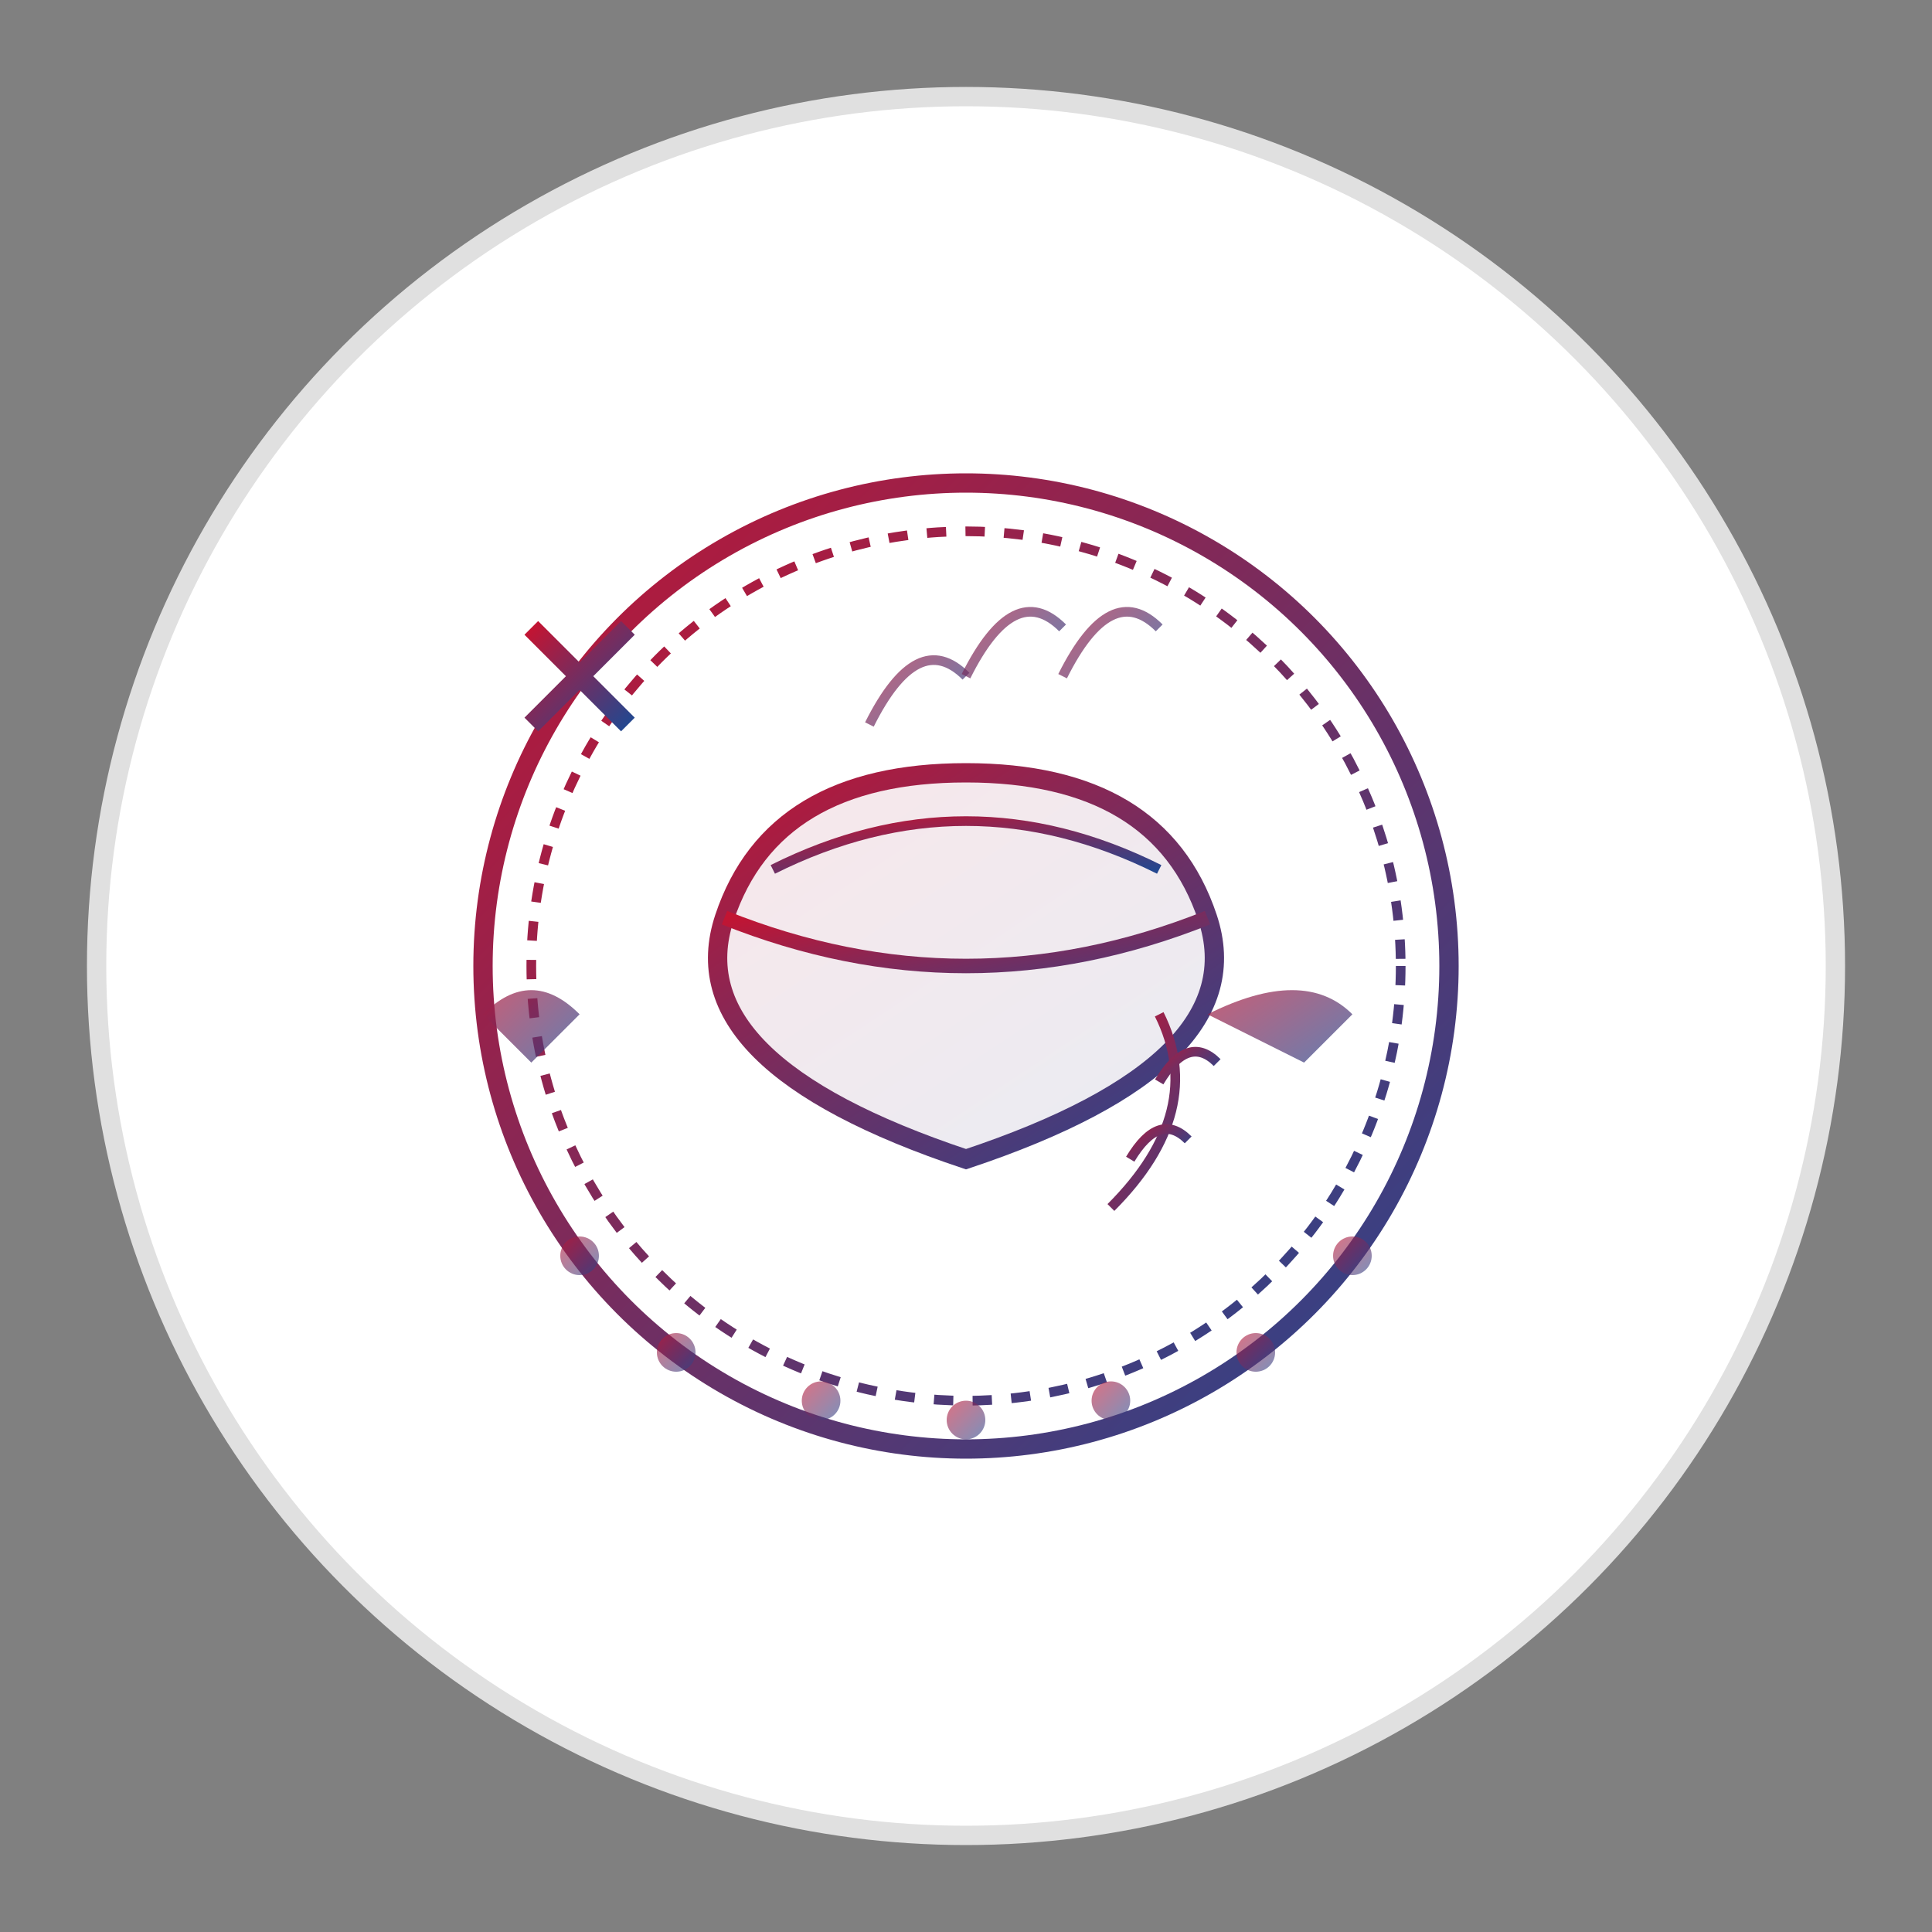 <svg xmlns="http://www.w3.org/2000/svg" width="200" height="200" viewBox="0 0 200 200">
  <rect x="0" y="0" width="200" height="200" fill="#808080" stroke="none"/>
  <defs>
    <linearGradient id="icon4Gradient" x1="0%" y1="0%" x2="100%" y2="100%">
      <stop offset="0%" stop-color="#c31432" />
      <stop offset="100%" stop-color="#24478f" />
    </linearGradient>
  </defs>
  
  <!-- Background circle -->
  <circle cx="100" cy="100" r="90" fill="white" stroke="#e0e0e0" stroke-width="2" />
  
  <!-- Polish cuisine icon -->
  <g transform="translate(40, 40)">
    <!-- Plate circle -->
    <circle cx="60" cy="60" r="50" fill="none" stroke="url(#icon4Gradient)" stroke-width="2" />
    <circle cx="60" cy="60" r="45" fill="none" stroke="url(#icon4Gradient)" stroke-width="1" stroke-dasharray="2,2" />
    
    <!-- Pierogi shape in the center -->
    <path d="M35,55 Q40,40 60,40 Q80,40 85,55 Q90,70 60,80 Q30,70 35,55 Z" 
          fill="url(#icon4Gradient)" fill-opacity="0.1" stroke="url(#icon4Gradient)" stroke-width="2" />
    
    <!-- Pierogi details -->
    <path d="M35,55 Q60,65 85,55" fill="none" stroke="url(#icon4Gradient)" stroke-width="1.5" />
    <path d="M40,50 Q50,45 60,45 Q70,45 80,50" fill="none" stroke="url(#icon4Gradient)" stroke-width="1" />
    
    <!-- Fork and knife -->
    <path d="M15,25 L25,35 M25,25 L15,35" stroke="url(#icon4Gradient)" stroke-width="2" />
    <path d="M20,20 L20,40" stroke="url(#icon4Gradient)" stroke-width="2" />
    
    <path d="M100,20 L100,40" stroke="url(#icon4Gradient)" stroke-width="2" />
    <path d="M95,30 L105,30" stroke="url(#icon4Gradient)" stroke-width="2" />
    
    <!-- Steam wisps -->
    <path d="M50,35 Q55,25 60,30" fill="none" stroke="url(#icon4Gradient)" stroke-width="1" stroke-opacity="0.7" />
    <path d="M60,30 Q65,20 70,25" fill="none" stroke="url(#icon4Gradient)" stroke-width="1" stroke-opacity="0.7" />
    <path d="M70,30 Q75,20 80,25" fill="none" stroke="url(#icon4Gradient)" stroke-width="1" stroke-opacity="0.7" />
    
    <!-- Plate decorative elements -->
    <g fill="url(#icon4Gradient)" fill-opacity="0.6">
      <circle cx="20" cy="90" r="2" />
      <circle cx="30" cy="100" r="2" />
      <circle cx="45" cy="105" r="2" />
      <circle cx="60" cy="107" r="2" />
      <circle cx="75" cy="105" r="2" />
      <circle cx="90" cy="100" r="2" />
      <circle cx="100" cy="90" r="2" />
    </g>
    
    <!-- Garnish elements -->
    <path d="M85,65 Q95,60 100,65 L95,70 Z" fill="url(#icon4Gradient)" fill-opacity="0.7" />
    <path d="M20,65 Q15,60 10,65 L15,70 Z" fill="url(#icon4Gradient)" fill-opacity="0.7" />
    
    <!-- Decorative herbs -->
    <path d="M75,85 Q85,75 80,65" fill="none" stroke="url(#icon4Gradient)" stroke-width="1" />
    <path d="M77,80 Q80,75 83,78" fill="none" stroke="url(#icon4Gradient)" stroke-width="1" />
    <path d="M80,72 Q83,67 86,70" fill="none" stroke="url(#icon4Gradient)" stroke-width="1" />
  </g>
</svg>
